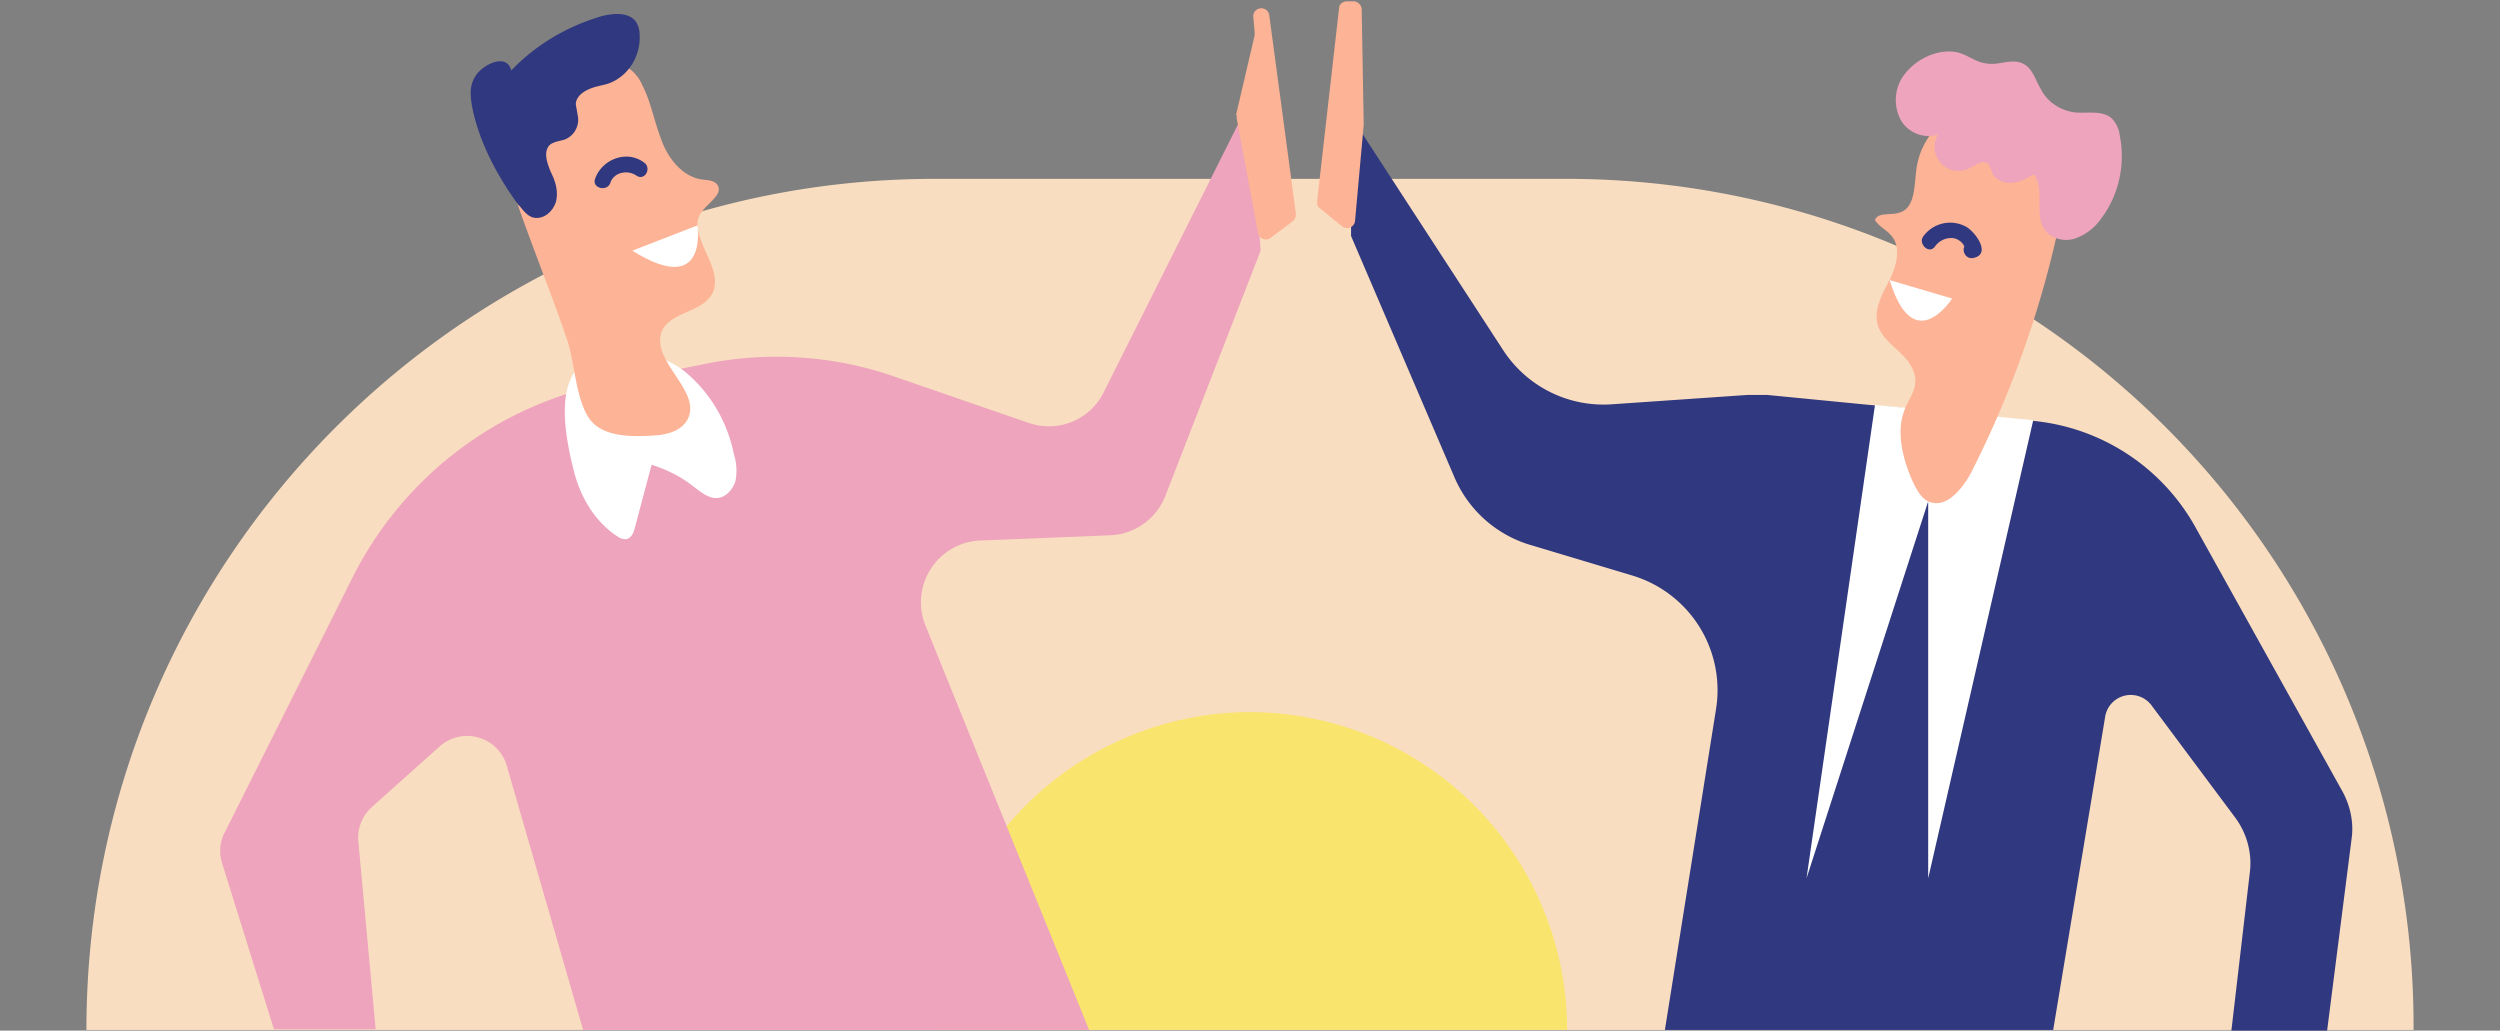 <svg xmlns="http://www.w3.org/2000/svg" width="376" height="155">
  <rect width="100%" height="100%" fill="#808080" stroke="none"/>
  <g transform="translate(-7.068153e-4,-42.9)">
    <path
       d="m 140.6,69.8 h 94.8 A 127.4,127.4 0 0 1 363,197.8 H 13 c 0,-70.7 57.1,-128 127.6,-128 z" fill="#f9ddc0"/>
    <path
       d="m 188,150 a 47.8,47.8 0 0 0 -47.7,47.8 h 95.4 A 47.8,47.8 0 0 0 188,150 Z" fill="#f9e46e"/>
    <path
       d="M 87.7,197.8 76.2,158 a 6.2,6.2 0 0 0 -10,-2.9 l -10.3,9.2 a 6.2,6.2 0 0 0 -2,5.2 l 2.6,28.2 H 41.2 l -7.8,-25 a 6,6 0 0 1 0.4,-4.6 L 53,129.8 a 54.8,54.8 0 0 1 38.2,-29.2 l 15,-3 a 54.1,54.1 0 0 1 28.5,2 l 20,6.9 a 9.2,9.2 0 0 0 11.3,-4.6 l 22,-43.9 1.6,22.6 -14.3,36.8 a 9.3,9.3 0 0 1 -8.2,6 l -19.8,0.8 a 9.3,9.3 0 0 0 -8.1,12.8 l 24.6,60.8 z" fill="#eda4bc"/>
    <path
       d="m 203.2,60.4 v 18 l 15.6,36.4 a 18,18 0 0 0 11.5,10.1 l 15,4.5 a 18,18 0 0 1 12.8,20.1 l -7.7,48.3 h 58.4 l 7.8,-47 a 3.9,3.9 0 0 1 7,-1.8 l 12.6,16.9 c 1.7,2.3 2.5,5.2 2.2,8 l -2.8,24 H 350 l 3.7,-29 c 0.3,-2.3 -0.2,-4.7 -1.3,-6.8 l -22.2,-39.9 c -5,-9 -14.1,-15 -24.4,-16 l -40,-3.9 h -3 l -20.3,1.4 a 18,18 0 0 1 -16.4,-8.1 z" fill="#30387f"/>
    <path
       d="m 86.3,113.7 c 1,4 3.2,7.7 6.6,9.9 0.4,0.3 0.9,0.4 1.3,0.4 0.8,-0.2 1.1,-1 1.3,-1.8 l 2.5,-9.4 c 2.2,0.7 4.3,1.7 6.2,3.2 1.1,0.8 2.3,1.9 3.7,1.8 1.3,-0.1 2.3,-1.3 2.7,-2.5 a 8,8 0 0 0 -0.2,-4 c -1,-5 -3.6,-9.4 -7.5,-12.6 -4,-3 -9.7,-4 -14.2,-1.8 -5.6,2.7 -3.6,12 -2.4,16.8 z" fill="#ffffff"/>
    <path
       d="m 185.9,60.2 2.8,-12 v -0.5 l -0.2,-2.2 a 1.209,1.209 0 1 1 2.4,-0.3 l 4,29.8 c 0,0.5 -0.1,0.9 -0.5,1.2 l -3.2,2.4 a 1.2,1.2 0 0 1 -2,-0.7 L 186,60.7 v -0.5 z" fill="#fdb395"/>
    <path
       d="M 282,103.8 271.7,175 290,118.3 V 175 l 15.8,-68.9 z" fill="#ffffff"/>
    <path
       d="m 203.6,43.1 h -1 c -0.7,0 -1.2,0.5 -1.2,1 l -3.3,29 c 0,0.5 0,0.9 0.4,1.1 l 3.3,2.7 a 1.2,1.2 0 0 0 2,-0.8 l 1.3,-14.4 v -0.2 l -0.3,-17.2 c 0,-0.6 -0.6,-1.2 -1.2,-1.2 z M 75.2,65.3 c -0.6,-2 -1,-4.4 0,-6.3 0.8,-1 1.8,-1.9 3,-2.4 3.6,-2 7.6,-3.3 11.6,-4 1.4,-0.2 2.8,-0.4 4,0.1 a 6,6 0 0 1 2.8,3 c 1.3,2.5 1.8,5.5 2.9,8.3 1,2.8 3.2,5.5 6.1,5.9 0.8,0.1 1.8,0.1 2.3,0.8 0.9,1.4 -1.3,2.6 -2.3,4 -2.7,3.3 3.4,8.3 1.6,12.2 -1.4,3 -6.2,2.8 -7.6,5.7 -2,4.5 6.1,9.1 3.8,13.4 -1,1.8 -3.2,2.3 -5.1,2.4 -3.4,0.2 -8,0.3 -9.9,-2.9 -1.8,-3 -2,-8 -3,-11.2 C 82.1,84.6 78,75.2 75.2,65.3 Z M 288,116 c 0.5,0.9 1,1.8 2,2.3 2.6,1.2 5,-1.7 6.4,-4.2 a 153.9,153.9 0 0 0 13,-36.1 c 1,-4 1.7,-8.3 0.2,-12.2 a 11.1,11.1 0 0 0 -21.4,2.8 c -0.3,2.4 -0.2,5.7 -2.6,6.3 -1.3,0.4 -3.2,-0.1 -3.6,1.1 0.6,1 1.8,1.5 2.5,2.4 1.5,1.8 0.7,4.5 -0.3,6.6 -1.1,2.1 -2.4,4.4 -1.8,6.7 0.7,2.6 3.7,3.9 5,6.2 1.8,3.2 -0.5,4.7 -1.2,7.4 -1,3.3 0.3,7.7 1.8,10.7 z" fill="#fdb395"/>
    <path
       d="m 286.2,54.4 a 6.4,6.4 0 0 0 -0.4,6.4 c 1,2 3.6,3.1 5.7,2.3 a 3.6,3.6 0 0 0 4.7,5.1 c 1,-0.5 2.1,-1.4 2.9,-0.6 l 0.5,1.2 c 0.4,1.1 1.8,1.7 3,1.6 1.2,-0.1 2.3,-0.7 3.3,-1.3 1.7,2.3 0,6 1.6,8.3 1,1.4 2.9,1.9 4.5,1.4 a 8,8 0 0 0 4,-3 c 2.7,-3.6 3.7,-8.2 2.8,-12.6 -0.1,-0.9 -0.5,-1.7 -1.1,-2.4 -1.4,-1.4 -3.8,-0.8 -5.7,-1 -2.1,-0.3 -4,-1.5 -5,-3.4 -0.8,-1.3 -1.2,-3 -2.5,-3.8 -1.7,-1 -3.4,0 -5.2,-0.1 -2.1,-0.1 -3,-1.2 -4.8,-1.7 -3,-0.7 -6.5,1 -8.3,3.6 z" fill="#eda4bc"/>
    <path
       d="m 78.1,73.8 c 0.6,0.8 1.2,1.5 2,1.8 1.6,0.4 3,-0.8 3.5,-2.3 0.4,-1.5 0,-3 -0.7,-4.4 -0.6,-1.4 -1.3,-3.3 -0.1,-4.3 0.6,-0.4 1.4,-0.5 2.1,-0.7 a 3.2,3.2 0 0 0 2,-3.6 l -0.3,-1.7 c 0,-1 0.9,-1.8 1.8,-2.2 1,-0.5 2,-0.6 3,-0.9 3,-1 5,-4.1 4.8,-7.4 0,-0.7 -0.2,-1.4 -0.6,-2 -1.1,-1.4 -3.3,-1.2 -5,-0.8 -5.2,1.5 -10,4.3 -13.7,8.2 -0.7,-2.7 -4.2,-0.9 -5.3,0.7 -1,1.5 -0.9,2.9 -0.6,4.7 1,5.3 3.9,10.7 7.1,15 z m 13.7,-3.4 c 0.5,-1.6 2.6,-2 3.9,-1.1 1.3,0.9 2.4,-1.2 1.1,-2 -2.6,-1.9 -6.3,-0.4 -7.3,2.5 -0.5,1.4 1.8,2 2.3,0.6 z M 291,80 a 3,3 0 0 1 2.5,-1.3 c 0.7,0 1.4,0.4 1.8,1 0.2,0.5 0.5,0.5 0.9,-0.2 -1.5,0.2 -0.9,2.5 0.6,2.2 2.8,-0.6 0.2,-4 -1.1,-4.7 a 5,5 0 0 0 -6.4,1.4 c -0.9,1.1 0.8,2.8 1.7,1.6 z" fill="#30387f"/>
    <path
       d="m 95.1,80.6 9.8,-3.8 c 0,0 1.7,11 -9.8,3.8 z m 189,4.4 9.5,2.8 c 0,0 -5.8,9.1 -9.4,-2.8 z" fill="#ffffff"/>
  </g>
</svg>
